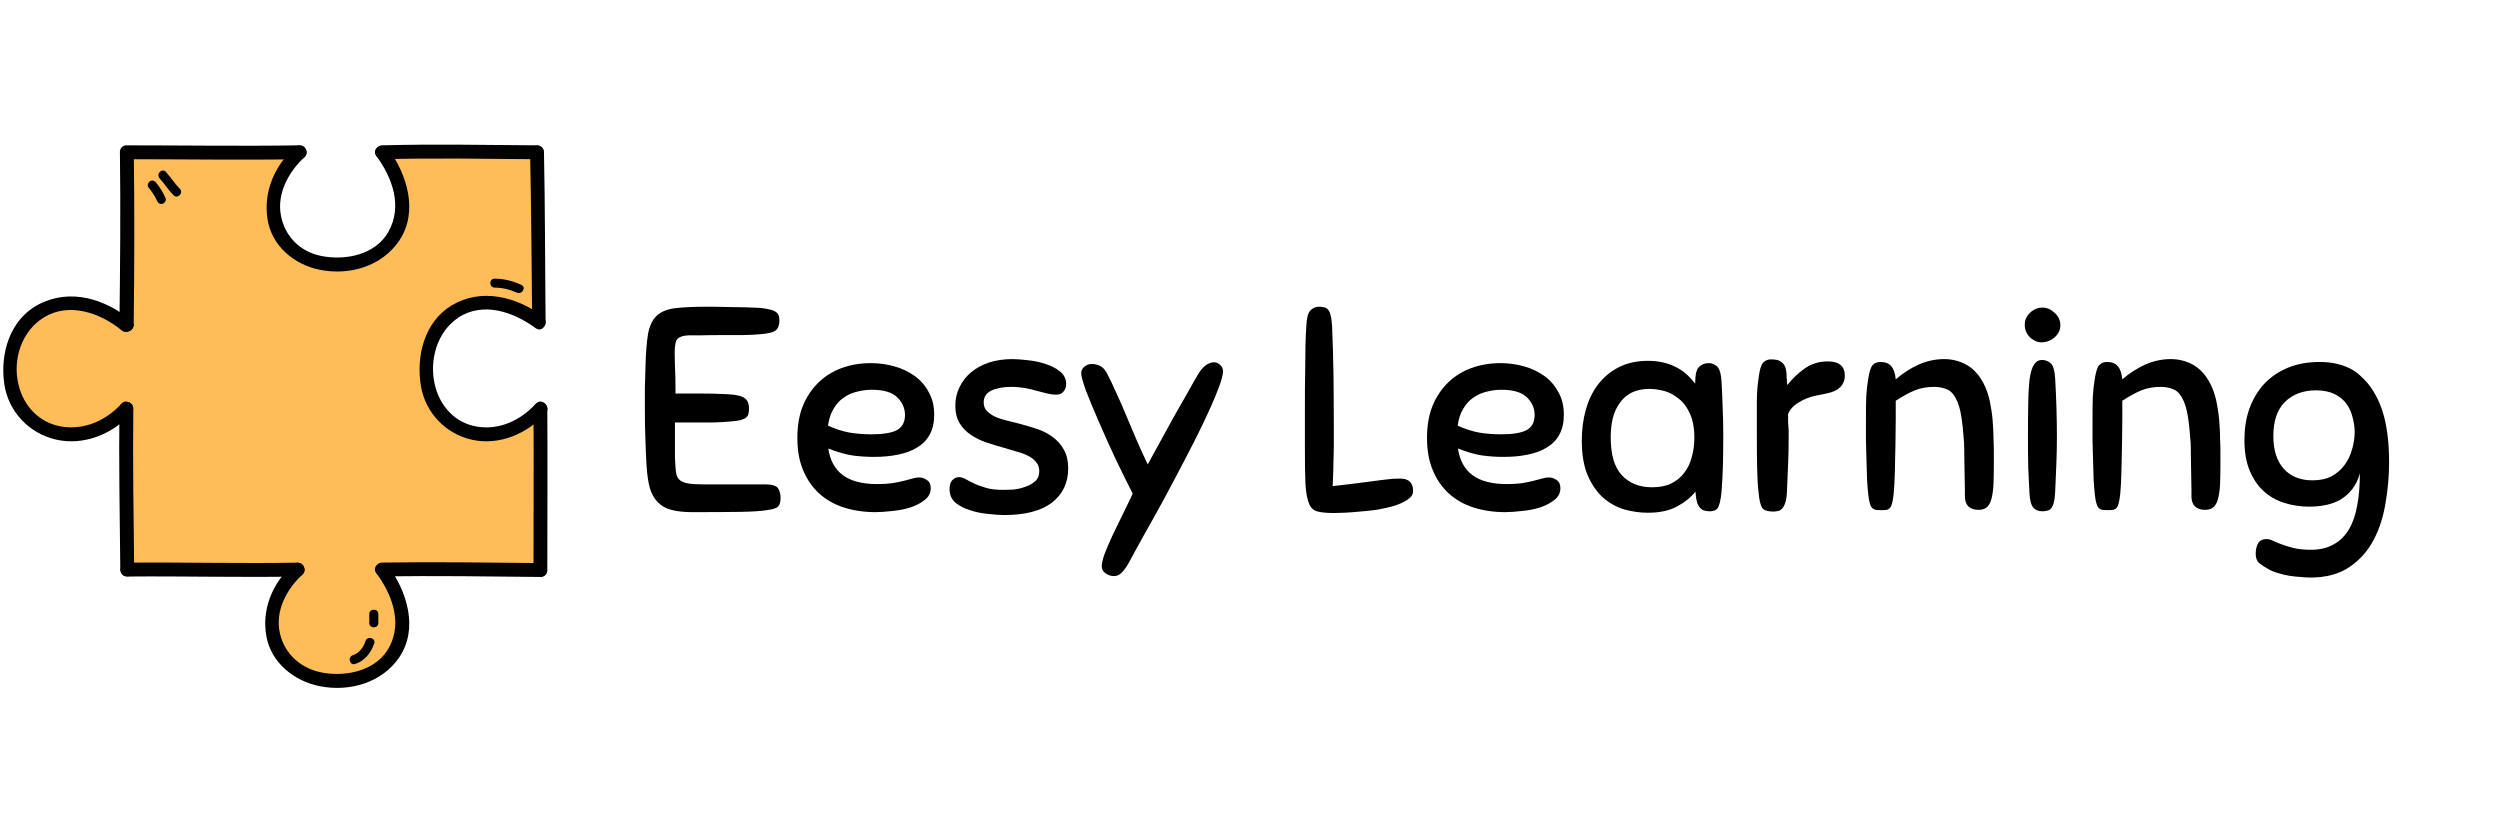 <?xml version="1.0" encoding="UTF-8"?>
<svg xmlns="http://www.w3.org/2000/svg" xmlns:xlink="http://www.w3.org/1999/xlink" width="180" zoomAndPan="magnify" viewBox="0 0 135 45" height="60" preserveAspectRatio="xMidYMid meet" version="1.0">
  <defs>
    <g></g>
    <clipPath id="202cf98dbf">
      <path d="M 14 7.602 L 23 7.602 L 23 15 L 14 15 Z M 14 7.602 " clip-rule="nonzero"></path>
    </clipPath>
    <clipPath id="40932bdd80">
      <path d="M 14 30 L 23 30 L 23 37.602 L 14 37.602 Z M 14 30 " clip-rule="nonzero"></path>
    </clipPath>
    <clipPath id="95790cc23e">
      <path d="M 6 7.602 L 8 7.602 L 8 18 L 6 18 Z M 6 7.602 " clip-rule="nonzero"></path>
    </clipPath>
    <clipPath id="4a863f98dc">
      <path d="M 28 7.602 L 30 7.602 L 30 18 L 28 18 Z M 28 7.602 " clip-rule="nonzero"></path>
    </clipPath>
    <clipPath id="17028dab7a">
      <path d="M 6 7.602 L 17 7.602 L 17 9 L 6 9 Z M 6 7.602 " clip-rule="nonzero"></path>
    </clipPath>
    <clipPath id="526672847b">
      <path d="M 20 7.602 L 30 7.602 L 30 9 L 20 9 Z M 20 7.602 " clip-rule="nonzero"></path>
    </clipPath>
  </defs>
  <path fill="#ffbd59" d="M 6.84 22.281 C 6.809 25.121 7.023 27.734 7.055 30.574 C 7.129 30.574 7.207 30.574 7.285 30.574 C 7.895 30.57 8.512 30.57 9.125 30.574 C 9.734 30.578 10.348 30.582 10.961 30.586 C 11.574 30.59 12.188 30.594 12.797 30.598 C 13.414 30.598 14.027 30.602 14.641 30.594 C 14.945 30.594 15.254 30.594 15.562 30.586 C 15.68 30.582 15.844 30.547 15.953 30.598 C 16.027 30.633 16.078 30.75 16.059 30.832 C 16.047 30.883 16.02 30.957 15.996 31.004 C 15.926 31.113 15.82 31.168 15.73 31.25 C 14.852 32.055 14.52 33.254 14.797 34.477 C 15.066 35.672 16.336 36.473 17.531 36.672 C 18.879 36.895 20.66 36.461 21.332 35.152 C 21.434 34.949 21.512 34.734 21.559 34.512 C 21.719 33.754 21.375 33.129 21.309 32.395 C 21.281 32.059 20.465 30.637 21.145 30.555 C 21.438 30.52 21.746 30.574 22.039 30.562 C 22.629 30.535 23.227 30.543 23.812 30.551 C 24.41 30.562 25.008 30.562 25.605 30.562 C 26.199 30.562 26.793 30.566 27.387 30.578 C 27.535 30.578 29.148 30.594 29.148 30.598 C 29.152 28.043 29.125 25.02 29.113 22.469 C 28.148 23.199 27.039 23.723 25.824 23.453 C 24.371 23.133 23.172 22.281 22.926 20.809 C 22.648 19.164 23.207 17.648 24.723 16.73 C 26.152 15.867 27.746 16.598 29.113 17.395 C 29.086 14.629 29.023 11.02 28.969 8.254 C 26.473 8.234 23.133 8.176 20.641 8.223 C 21.445 9.586 22.371 11.383 21.438 12.777 C 20.484 14.199 18.984 14.703 17.34 14.379 C 15.918 14.094 14.988 13.148 14.762 11.656 C 14.574 10.445 15.207 9.156 15.926 8.223 C 13.164 8.254 9.805 8.262 7.043 8.258 C 7.078 11.281 7.051 14.309 7.012 17.332 C 7.043 17.418 7.027 17.508 6.984 17.586 C 6.883 17.84 6.637 17.551 6.457 17.375 C 5.289 16.43 3.465 16.152 2.07 17.008 C 0.832 17.766 0.324 19.328 0.656 20.723 C 0.938 21.91 1.82 23.07 3.051 23.281 C 4.32 23.496 5.574 23.297 6.422 22.371 C 6.555 22.223 6.844 22.105 6.84 22.281 " fill-opacity="1" fill-rule="nonzero"></path>
  <path fill="#000000" d="M 29.301 17.07 C 27.875 16.02 25.984 15.531 24.383 16.496 C 22.906 17.391 22.461 19.242 22.73 20.848 C 22.973 22.285 24.066 23.434 25.484 23.746 C 26.965 24.074 28.469 23.418 29.461 22.332 C 29.789 21.977 29.262 21.445 28.934 21.801 C 28.133 22.68 26.992 23.23 25.789 23.043 C 24.578 22.855 23.75 21.934 23.48 20.773 C 23.168 19.453 23.598 17.91 24.762 17.145 C 26.098 16.266 27.754 16.855 28.922 17.719 C 29.312 18.008 29.684 17.355 29.301 17.07 " fill-opacity="1" fill-rule="nonzero"></path>
  <path fill="#000000" d="M 7.09 17.301 C 5.672 16.145 3.816 15.551 2.102 16.43 C 0.539 17.234 0 19.074 0.227 20.711 C 0.434 22.203 1.551 23.395 3.008 23.734 C 4.512 24.086 6.07 23.445 7.09 22.332 C 7.414 21.977 6.887 21.445 6.559 21.801 C 5.73 22.707 4.547 23.242 3.309 23.031 C 2.109 22.828 1.27 21.922 0.996 20.762 C 0.672 19.406 1.164 17.879 2.375 17.137 C 3.742 16.301 5.418 16.902 6.559 17.828 C 6.93 18.133 7.465 17.605 7.09 17.301 " fill-opacity="1" fill-rule="nonzero"></path>
  <g clip-path="url(#202cf98dbf)">
    <path fill="#000000" d="M 20.316 8.41 C 21.188 9.59 21.746 11.133 20.98 12.508 C 20.281 13.758 18.66 14.082 17.355 13.824 C 16.211 13.598 15.379 12.77 15.168 11.629 C 14.945 10.438 15.598 9.262 16.445 8.484 C 16.805 8.16 16.273 7.633 15.918 7.957 C 14.824 8.953 14.219 10.348 14.445 11.828 C 14.668 13.285 15.891 14.297 17.281 14.57 C 18.887 14.891 20.633 14.375 21.562 12.988 C 22.605 11.434 21.984 9.414 20.961 8.031 C 20.68 7.648 20.027 8.023 20.316 8.41 " fill-opacity="1" fill-rule="nonzero"></path>
  </g>
  <g clip-path="url(#40932bdd80)">
    <path fill="#000000" d="M 20.316 30.941 C 21.152 32.074 21.73 33.562 21.039 34.91 C 20.379 36.188 18.785 36.551 17.469 36.332 C 16.301 36.141 15.375 35.352 15.113 34.191 C 14.844 32.996 15.477 31.809 16.336 31.023 C 16.691 30.695 16.16 30.168 15.805 30.492 C 14.715 31.492 14.109 32.91 14.391 34.391 C 14.664 35.816 15.898 36.781 17.27 37.055 C 18.871 37.371 20.625 36.875 21.562 35.492 C 22.609 33.945 21.977 31.934 20.961 30.562 C 20.68 30.18 20.027 30.551 20.316 30.941 " fill-opacity="1" fill-rule="nonzero"></path>
  </g>
  <path fill="#000000" d="M 6.449 22.066 C 6.414 24.965 6.465 27.859 6.496 30.758 C 6.5 31.242 7.25 31.242 7.246 30.758 C 7.215 27.859 7.164 24.965 7.199 22.066 C 7.203 21.582 6.457 21.586 6.449 22.066 " fill-opacity="1" fill-rule="nonzero"></path>
  <g clip-path="url(#95790cc23e)">
    <path fill="#000000" d="M 6.477 8.312 C 6.516 11.395 6.488 14.48 6.449 17.562 C 6.445 18.047 7.211 18.023 7.219 17.539 C 7.258 14.457 7.266 11.395 7.227 8.312 C 7.223 7.828 6.473 7.828 6.477 8.312 " fill-opacity="1" fill-rule="nonzero"></path>
  </g>
  <path fill="#000000" d="M 28.809 22.102 C 28.828 24.996 28.809 27.887 28.809 30.781 C 28.809 31.262 29.555 31.262 29.555 30.781 C 29.555 27.887 29.574 24.996 29.555 22.102 C 29.555 21.621 28.805 21.621 28.809 22.102 " fill-opacity="1" fill-rule="nonzero"></path>
  <g clip-path="url(#4a863f98dc)">
    <path fill="#000000" d="M 28.625 8.223 C 28.691 11.277 28.703 14.336 28.738 17.395 C 28.742 17.777 29.469 17.875 29.461 17.391 C 29.43 14.332 29.438 11.277 29.375 8.223 C 29.363 7.738 28.613 7.738 28.625 8.223 " fill-opacity="1" fill-rule="nonzero"></path>
  </g>
  <g clip-path="url(#17028dab7a)">
    <path fill="#000000" d="M 16.18 7.848 C 13.066 7.898 9.949 7.848 6.832 7.848 C 6.352 7.848 6.352 8.598 6.832 8.598 C 9.949 8.598 13.066 8.648 16.18 8.598 C 16.664 8.586 16.664 7.84 16.18 7.848 " fill-opacity="1" fill-rule="nonzero"></path>
  </g>
  <g clip-path="url(#526672847b)">
    <path fill="#000000" d="M 29 7.848 C 26.211 7.828 23.426 7.773 20.641 7.848 C 20.156 7.859 20.156 8.609 20.641 8.598 C 23.426 8.523 26.211 8.578 29 8.598 C 29.48 8.598 29.48 7.852 29 7.848 " fill-opacity="1" fill-rule="nonzero"></path>
  </g>
  <path fill="#000000" d="M 16.07 30.383 C 13.004 30.438 9.938 30.355 6.871 30.383 C 6.387 30.387 6.387 31.137 6.871 31.133 C 9.938 31.105 13.004 31.188 16.07 31.133 C 16.555 31.125 16.555 30.375 16.07 30.383 " fill-opacity="1" fill-rule="nonzero"></path>
  <path fill="#000000" d="M 29.184 30.406 C 26.336 30.379 23.488 30.336 20.641 30.379 C 20.156 30.387 20.156 31.133 20.641 31.125 C 23.488 31.086 26.336 31.125 29.184 31.156 C 29.664 31.16 29.664 30.41 29.184 30.406 " fill-opacity="1" fill-rule="nonzero"></path>
  <path fill="#000000" d="M 8.016 10.117 C 8.188 10.336 8.363 10.57 8.473 10.832 C 8.523 10.957 8.633 11.043 8.773 11.004 C 8.891 10.973 8.996 10.824 8.941 10.703 C 8.816 10.398 8.641 10.129 8.438 9.871 C 8.355 9.766 8.23 9.707 8.105 9.781 C 8 9.844 7.934 10.012 8.016 10.117 " fill-opacity="1" fill-rule="nonzero"></path>
  <path fill="#000000" d="M 8.617 9.629 C 8.879 9.922 9.09 10.258 9.367 10.539 C 9.586 10.766 9.93 10.418 9.711 10.195 C 9.434 9.914 9.223 9.578 8.961 9.285 C 8.75 9.051 8.41 9.395 8.617 9.629 " fill-opacity="1" fill-rule="nonzero"></path>
  <path fill="#000000" d="M 19.18 35.855 C 19.699 35.68 20.039 35.258 20.207 34.746 C 20.305 34.449 19.832 34.32 19.738 34.617 C 19.625 34.961 19.398 35.266 19.051 35.383 C 18.754 35.484 18.883 35.957 19.18 35.855 " fill-opacity="1" fill-rule="nonzero"></path>
  <path fill="#000000" d="M 20.43 33.641 C 20.43 33.48 20.43 33.32 20.43 33.16 C 20.43 32.844 19.941 32.844 19.941 33.16 C 19.941 33.32 19.941 33.48 19.941 33.641 C 19.941 33.953 20.43 33.953 20.43 33.641 " fill-opacity="1" fill-rule="nonzero"></path>
  <path fill="#000000" d="M 28.152 15.383 C 27.688 15.172 27.227 15.051 26.711 15.047 C 26.398 15.043 26.398 15.527 26.711 15.531 C 27.137 15.535 27.52 15.629 27.91 15.801 C 28.191 15.93 28.441 15.512 28.152 15.383 " fill-opacity="1" fill-rule="nonzero"></path>
  <g fill="#000000" fill-opacity="1">
    <g transform="translate(33.885, 27.547)">
      <g>
        <path d="M 1.031 -2.375 C 1.008 -2.707 0.988 -3.16 0.969 -3.734 C 0.945 -4.305 0.938 -4.895 0.938 -5.5 C 0.938 -5.844 0.938 -6.195 0.938 -6.562 C 0.945 -6.938 0.957 -7.316 0.969 -7.703 C 0.988 -8.473 1.035 -9.078 1.109 -9.516 C 1.191 -9.953 1.348 -10.281 1.578 -10.5 C 1.816 -10.719 2.148 -10.852 2.578 -10.906 C 3.004 -10.957 3.57 -10.984 4.281 -10.984 C 4.289 -10.984 4.398 -10.984 4.609 -10.984 C 4.828 -10.984 5.086 -10.977 5.391 -10.969 C 5.691 -10.969 6.004 -10.961 6.328 -10.953 C 6.66 -10.941 6.938 -10.93 7.156 -10.922 C 7.383 -10.898 7.566 -10.867 7.703 -10.828 C 7.848 -10.797 7.957 -10.75 8.031 -10.688 C 8.102 -10.633 8.148 -10.566 8.172 -10.484 C 8.191 -10.41 8.203 -10.328 8.203 -10.234 C 8.203 -9.992 8.133 -9.816 8 -9.703 C 7.863 -9.598 7.586 -9.531 7.172 -9.5 C 6.961 -9.477 6.656 -9.461 6.25 -9.453 C 5.852 -9.453 5.445 -9.453 5.031 -9.453 C 4.613 -9.453 4.238 -9.445 3.906 -9.438 C 3.57 -9.438 3.363 -9.438 3.281 -9.438 C 3.008 -9.426 2.816 -9.363 2.703 -9.25 C 2.598 -9.145 2.547 -8.891 2.547 -8.484 C 2.547 -8.391 2.551 -8.16 2.562 -7.797 C 2.582 -7.441 2.594 -6.941 2.594 -6.297 L 3.891 -6.297 C 4.441 -6.297 4.891 -6.285 5.234 -6.266 C 5.586 -6.254 5.859 -6.223 6.047 -6.172 C 6.242 -6.117 6.379 -6.035 6.453 -5.922 C 6.523 -5.805 6.562 -5.656 6.562 -5.469 C 6.562 -5.375 6.551 -5.285 6.531 -5.203 C 6.52 -5.129 6.477 -5.062 6.406 -5 C 6.332 -4.945 6.227 -4.898 6.094 -4.859 C 5.957 -4.828 5.766 -4.801 5.516 -4.781 C 5.211 -4.758 4.926 -4.742 4.656 -4.734 C 4.395 -4.734 4.133 -4.734 3.875 -4.734 L 2.562 -4.734 C 2.562 -4.578 2.562 -4.391 2.562 -4.172 C 2.562 -3.953 2.562 -3.727 2.562 -3.5 C 2.562 -3.27 2.562 -3.047 2.562 -2.828 C 2.57 -2.609 2.582 -2.43 2.594 -2.297 C 2.602 -2.129 2.625 -1.988 2.656 -1.875 C 2.695 -1.758 2.766 -1.664 2.859 -1.594 C 2.961 -1.52 3.109 -1.469 3.297 -1.438 C 3.492 -1.406 3.754 -1.391 4.078 -1.391 L 7.438 -1.391 C 7.801 -1.391 8.031 -1.32 8.125 -1.188 C 8.219 -1.051 8.266 -0.867 8.266 -0.641 C 8.266 -0.453 8.223 -0.305 8.141 -0.203 C 8.055 -0.109 7.852 -0.039 7.531 0 C 7.219 0.051 6.742 0.082 6.109 0.094 C 5.484 0.102 4.617 0.109 3.516 0.109 C 3.047 0.109 2.66 0.066 2.359 -0.016 C 2.055 -0.098 1.812 -0.238 1.625 -0.438 C 1.438 -0.633 1.297 -0.891 1.203 -1.203 C 1.117 -1.523 1.062 -1.914 1.031 -2.375 Z M 1.031 -2.375 "></path>
      </g>
    </g>
  </g>
  <g fill="#000000" fill-opacity="1">
    <g transform="translate(42.619, 27.547)">
      <g>
        <path d="M 4.562 -2.875 C 4.195 -2.875 3.812 -2.898 3.406 -2.953 C 3.008 -3.016 2.578 -3.141 2.109 -3.328 C 2.203 -2.691 2.461 -2.211 2.891 -1.891 C 3.328 -1.566 3.953 -1.406 4.766 -1.406 C 5.055 -1.406 5.316 -1.422 5.547 -1.453 C 5.785 -1.492 5.992 -1.535 6.172 -1.578 C 6.348 -1.629 6.504 -1.672 6.641 -1.703 C 6.773 -1.742 6.898 -1.766 7.016 -1.766 C 7.16 -1.766 7.301 -1.719 7.438 -1.625 C 7.57 -1.539 7.641 -1.395 7.641 -1.188 C 7.641 -0.926 7.531 -0.711 7.312 -0.547 C 7.102 -0.379 6.844 -0.242 6.531 -0.141 C 6.227 -0.047 5.906 0.016 5.562 0.047 C 5.219 0.086 4.914 0.109 4.656 0.109 C 4.039 0.109 3.473 0.023 2.953 -0.141 C 2.441 -0.305 2 -0.555 1.625 -0.891 C 1.25 -1.234 0.957 -1.656 0.75 -2.156 C 0.539 -2.656 0.438 -3.238 0.438 -3.906 C 0.438 -4.551 0.535 -5.125 0.734 -5.625 C 0.941 -6.125 1.223 -6.547 1.578 -6.891 C 1.93 -7.234 2.348 -7.492 2.828 -7.672 C 3.316 -7.848 3.844 -7.938 4.406 -7.938 C 4.844 -7.938 5.266 -7.879 5.672 -7.766 C 6.086 -7.648 6.453 -7.477 6.766 -7.25 C 7.086 -7.02 7.344 -6.727 7.531 -6.375 C 7.727 -6.031 7.828 -5.625 7.828 -5.156 C 7.828 -4.738 7.75 -4.383 7.594 -4.094 C 7.438 -3.801 7.211 -3.566 6.922 -3.391 C 6.641 -3.211 6.297 -3.082 5.891 -3 C 5.492 -2.914 5.051 -2.875 4.562 -2.875 Z M 4.453 -6.5 C 4.172 -6.5 3.898 -6.461 3.641 -6.391 C 3.379 -6.328 3.141 -6.219 2.922 -6.062 C 2.711 -5.914 2.535 -5.719 2.391 -5.469 C 2.242 -5.227 2.145 -4.926 2.094 -4.562 C 2.488 -4.383 2.875 -4.258 3.25 -4.188 C 3.625 -4.125 4.02 -4.094 4.438 -4.094 C 5.051 -4.094 5.504 -4.164 5.797 -4.312 C 6.098 -4.469 6.25 -4.742 6.25 -5.141 C 6.25 -5.504 6.109 -5.82 5.828 -6.094 C 5.555 -6.363 5.098 -6.5 4.453 -6.5 Z M 4.453 -6.5 "></path>
      </g>
    </g>
  </g>
  <g fill="#000000" fill-opacity="1">
    <g transform="translate(50.979, 27.547)">
      <g>
        <path d="M 3.703 -8.156 C 3.922 -8.156 4.195 -8.133 4.531 -8.094 C 4.863 -8.062 5.18 -7.992 5.484 -7.891 C 5.785 -7.797 6.047 -7.66 6.266 -7.484 C 6.484 -7.305 6.594 -7.082 6.594 -6.812 C 6.594 -6.656 6.547 -6.52 6.453 -6.406 C 6.367 -6.289 6.234 -6.234 6.047 -6.234 C 5.91 -6.234 5.754 -6.254 5.578 -6.297 C 5.41 -6.336 5.223 -6.383 5.016 -6.438 C 4.816 -6.5 4.598 -6.551 4.359 -6.594 C 4.129 -6.633 3.883 -6.656 3.625 -6.656 C 3.188 -6.656 2.828 -6.586 2.547 -6.453 C 2.273 -6.316 2.141 -6.102 2.141 -5.812 C 2.141 -5.645 2.188 -5.504 2.281 -5.391 C 2.383 -5.273 2.52 -5.172 2.688 -5.078 C 2.863 -4.992 3.066 -4.922 3.297 -4.859 C 3.535 -4.797 3.785 -4.734 4.047 -4.672 C 4.367 -4.586 4.688 -4.492 5 -4.391 C 5.32 -4.285 5.609 -4.141 5.859 -3.953 C 6.109 -3.773 6.312 -3.547 6.469 -3.266 C 6.625 -2.992 6.703 -2.656 6.703 -2.25 C 6.703 -1.477 6.41 -0.863 5.828 -0.406 C 5.242 0.039 4.383 0.266 3.25 0.266 C 3 0.266 2.703 0.242 2.359 0.203 C 2.016 0.172 1.691 0.102 1.391 0 C 1.086 -0.094 0.828 -0.227 0.609 -0.406 C 0.398 -0.594 0.297 -0.836 0.297 -1.141 C 0.297 -1.348 0.344 -1.504 0.438 -1.609 C 0.539 -1.723 0.664 -1.781 0.812 -1.781 C 0.926 -1.781 1.047 -1.742 1.172 -1.672 C 1.297 -1.598 1.445 -1.52 1.625 -1.438 C 1.801 -1.352 2.016 -1.273 2.266 -1.203 C 2.516 -1.129 2.82 -1.094 3.188 -1.094 C 3.32 -1.094 3.5 -1.098 3.719 -1.109 C 3.938 -1.129 4.148 -1.176 4.359 -1.25 C 4.578 -1.32 4.758 -1.422 4.906 -1.547 C 5.062 -1.68 5.141 -1.867 5.141 -2.109 C 5.141 -2.297 5.086 -2.453 4.984 -2.578 C 4.879 -2.711 4.738 -2.828 4.562 -2.922 C 4.383 -3.016 4.176 -3.094 3.938 -3.156 C 3.707 -3.227 3.461 -3.301 3.203 -3.375 C 2.898 -3.457 2.594 -3.551 2.281 -3.656 C 1.977 -3.758 1.703 -3.895 1.453 -4.062 C 1.203 -4.227 1 -4.438 0.844 -4.688 C 0.688 -4.945 0.609 -5.266 0.609 -5.641 C 0.609 -5.992 0.68 -6.32 0.828 -6.625 C 0.973 -6.938 1.18 -7.207 1.453 -7.438 C 1.723 -7.664 2.047 -7.844 2.422 -7.969 C 2.805 -8.094 3.234 -8.156 3.703 -8.156 Z M 3.703 -8.156 "></path>
      </g>
    </g>
  </g>
  <g fill="#000000" fill-opacity="1">
    <g transform="translate(58.166, 27.547)">
      <g>
        <path d="M 2.781 2.859 C 2.645 3.098 2.516 3.273 2.391 3.391 C 2.273 3.504 2.141 3.562 1.984 3.562 C 1.836 3.562 1.691 3.516 1.547 3.422 C 1.398 3.328 1.328 3.195 1.328 3.031 C 1.328 2.875 1.379 2.648 1.484 2.359 C 1.598 2.066 1.734 1.75 1.891 1.406 C 2.055 1.062 2.227 0.707 2.406 0.344 C 2.582 -0.02 2.742 -0.352 2.891 -0.656 L 3 -0.891 C 2.688 -1.504 2.363 -2.16 2.031 -2.859 C 1.707 -3.555 1.41 -4.219 1.141 -4.844 C 0.867 -5.469 0.645 -6.008 0.469 -6.469 C 0.301 -6.938 0.219 -7.242 0.219 -7.391 C 0.219 -7.523 0.27 -7.641 0.375 -7.734 C 0.488 -7.836 0.629 -7.891 0.797 -7.891 C 0.941 -7.891 1.082 -7.859 1.219 -7.797 C 1.352 -7.742 1.477 -7.617 1.594 -7.422 C 1.758 -7.109 1.93 -6.75 2.109 -6.344 C 2.297 -5.945 2.477 -5.531 2.656 -5.094 C 2.844 -4.656 3.031 -4.211 3.219 -3.766 C 3.414 -3.316 3.613 -2.883 3.812 -2.469 C 4.039 -2.895 4.285 -3.344 4.547 -3.812 C 4.805 -4.281 5.055 -4.734 5.297 -5.172 C 5.547 -5.609 5.773 -6.008 5.984 -6.375 C 6.191 -6.75 6.367 -7.062 6.516 -7.312 C 6.66 -7.551 6.805 -7.723 6.953 -7.828 C 7.098 -7.93 7.25 -7.984 7.406 -7.984 C 7.508 -7.984 7.613 -7.938 7.719 -7.844 C 7.82 -7.758 7.875 -7.645 7.875 -7.5 C 7.875 -7.281 7.773 -6.926 7.578 -6.438 C 7.391 -5.957 7.145 -5.398 6.844 -4.766 C 6.539 -4.129 6.195 -3.445 5.812 -2.719 C 5.438 -2 5.062 -1.289 4.688 -0.594 C 4.312 0.094 3.953 0.738 3.609 1.344 C 3.273 1.945 3 2.453 2.781 2.859 Z M 2.781 2.859 "></path>
      </g>
    </g>
  </g>
  <g fill="#000000" fill-opacity="1">
    <g transform="translate(66.26, 27.547)">
      <g></g>
    </g>
  </g>
  <g fill="#000000" fill-opacity="1">
    <g transform="translate(69.526, 27.547)">
      <g>
        <path d="M 2.5 -4.359 C 2.5 -4.023 2.5 -3.727 2.5 -3.469 C 2.5 -3.219 2.492 -2.977 2.484 -2.75 C 2.484 -2.52 2.477 -2.289 2.469 -2.062 C 2.457 -1.832 2.445 -1.578 2.438 -1.297 C 3.156 -1.379 3.719 -1.445 4.125 -1.5 C 4.531 -1.551 4.848 -1.594 5.078 -1.625 C 5.316 -1.656 5.5 -1.676 5.625 -1.688 C 5.758 -1.695 5.914 -1.703 6.094 -1.703 C 6.551 -1.703 6.781 -1.477 6.781 -1.031 C 6.781 -0.852 6.688 -0.703 6.5 -0.578 C 6.32 -0.453 6.094 -0.344 5.812 -0.25 C 5.539 -0.164 5.234 -0.094 4.891 -0.031 C 4.555 0.02 4.227 0.055 3.906 0.078 C 3.594 0.109 3.305 0.129 3.047 0.141 C 2.797 0.148 2.617 0.156 2.516 0.156 C 2.141 0.156 1.848 0.129 1.641 0.078 C 1.43 0.035 1.273 -0.098 1.172 -0.328 C 1.066 -0.566 1 -0.926 0.969 -1.406 C 0.945 -1.883 0.938 -2.562 0.938 -3.438 C 0.938 -4.281 0.938 -5.031 0.938 -5.688 C 0.938 -6.344 0.941 -6.93 0.953 -7.453 C 0.961 -7.973 0.969 -8.438 0.969 -8.844 C 0.977 -9.25 0.992 -9.617 1.016 -9.953 C 1.035 -10.379 1.109 -10.656 1.234 -10.781 C 1.359 -10.914 1.516 -10.984 1.703 -10.984 C 1.805 -10.984 1.895 -10.973 1.969 -10.953 C 2.051 -10.941 2.125 -10.898 2.188 -10.828 C 2.25 -10.754 2.297 -10.648 2.328 -10.516 C 2.367 -10.379 2.395 -10.188 2.406 -9.938 C 2.445 -9.02 2.473 -8.113 2.484 -7.219 C 2.492 -6.32 2.5 -5.367 2.5 -4.359 Z M 2.5 -4.359 "></path>
      </g>
    </g>
  </g>
  <g fill="#000000" fill-opacity="1">
    <g transform="translate(76.62, 27.547)">
      <g>
        <path d="M 4.562 -2.875 C 4.195 -2.875 3.812 -2.898 3.406 -2.953 C 3.008 -3.016 2.578 -3.141 2.109 -3.328 C 2.203 -2.691 2.461 -2.211 2.891 -1.891 C 3.328 -1.566 3.953 -1.406 4.766 -1.406 C 5.055 -1.406 5.316 -1.422 5.547 -1.453 C 5.785 -1.492 5.992 -1.535 6.172 -1.578 C 6.348 -1.629 6.504 -1.672 6.641 -1.703 C 6.773 -1.742 6.898 -1.766 7.016 -1.766 C 7.16 -1.766 7.301 -1.719 7.438 -1.625 C 7.57 -1.539 7.641 -1.395 7.641 -1.188 C 7.641 -0.926 7.531 -0.711 7.312 -0.547 C 7.102 -0.379 6.844 -0.242 6.531 -0.141 C 6.227 -0.047 5.906 0.016 5.562 0.047 C 5.219 0.086 4.914 0.109 4.656 0.109 C 4.039 0.109 3.473 0.023 2.953 -0.141 C 2.441 -0.305 2 -0.555 1.625 -0.891 C 1.25 -1.234 0.957 -1.656 0.75 -2.156 C 0.539 -2.656 0.438 -3.238 0.438 -3.906 C 0.438 -4.551 0.535 -5.125 0.734 -5.625 C 0.941 -6.125 1.223 -6.547 1.578 -6.891 C 1.93 -7.234 2.348 -7.492 2.828 -7.672 C 3.316 -7.848 3.844 -7.938 4.406 -7.938 C 4.844 -7.938 5.266 -7.879 5.672 -7.766 C 6.086 -7.648 6.453 -7.477 6.766 -7.25 C 7.086 -7.02 7.344 -6.727 7.531 -6.375 C 7.727 -6.031 7.828 -5.625 7.828 -5.156 C 7.828 -4.738 7.75 -4.383 7.594 -4.094 C 7.438 -3.801 7.211 -3.566 6.922 -3.391 C 6.641 -3.211 6.297 -3.082 5.891 -3 C 5.492 -2.914 5.051 -2.875 4.562 -2.875 Z M 4.453 -6.5 C 4.172 -6.5 3.898 -6.461 3.641 -6.391 C 3.379 -6.328 3.141 -6.219 2.922 -6.062 C 2.711 -5.914 2.535 -5.719 2.391 -5.469 C 2.242 -5.227 2.145 -4.926 2.094 -4.562 C 2.488 -4.383 2.875 -4.258 3.25 -4.188 C 3.625 -4.125 4.02 -4.094 4.438 -4.094 C 5.051 -4.094 5.504 -4.164 5.797 -4.312 C 6.098 -4.469 6.25 -4.742 6.25 -5.141 C 6.25 -5.504 6.109 -5.82 5.828 -6.094 C 5.555 -6.363 5.098 -6.5 4.453 -6.5 Z M 4.453 -6.5 "></path>
      </g>
    </g>
  </g>
  <g fill="#000000" fill-opacity="1">
    <g transform="translate(84.979, 27.547)">
      <g>
        <path d="M 7.359 0.062 C 7.191 0.062 7.055 0.035 6.953 -0.016 C 6.859 -0.078 6.785 -0.156 6.734 -0.25 C 6.68 -0.344 6.645 -0.453 6.625 -0.578 C 6.602 -0.711 6.586 -0.852 6.578 -1 C 6.316 -0.676 5.977 -0.406 5.562 -0.188 C 5.156 0.031 4.633 0.141 4 0.141 C 3.594 0.141 3.176 0.082 2.75 -0.031 C 2.332 -0.156 1.953 -0.363 1.609 -0.656 C 1.266 -0.957 0.984 -1.359 0.766 -1.859 C 0.547 -2.359 0.438 -2.988 0.438 -3.75 C 0.438 -4.344 0.508 -4.898 0.656 -5.422 C 0.801 -5.941 1.02 -6.395 1.312 -6.781 C 1.613 -7.176 1.988 -7.488 2.438 -7.719 C 2.883 -7.945 3.41 -8.062 4.016 -8.062 C 4.547 -8.062 5.02 -7.961 5.438 -7.766 C 5.852 -7.578 6.227 -7.266 6.562 -6.828 C 6.562 -6.953 6.566 -7.078 6.578 -7.203 C 6.586 -7.336 6.613 -7.457 6.656 -7.562 C 6.707 -7.676 6.785 -7.766 6.891 -7.828 C 6.992 -7.898 7.133 -7.938 7.312 -7.938 C 7.469 -7.938 7.613 -7.875 7.75 -7.75 C 7.883 -7.625 7.961 -7.352 7.984 -6.938 C 8.016 -6.383 8.035 -5.891 8.047 -5.453 C 8.066 -5.016 8.078 -4.562 8.078 -4.094 C 8.078 -3.52 8.07 -2.992 8.062 -2.516 C 8.051 -2.035 8.023 -1.523 7.984 -0.984 C 7.961 -0.742 7.93 -0.551 7.891 -0.406 C 7.859 -0.27 7.816 -0.164 7.766 -0.094 C 7.711 -0.031 7.648 0.008 7.578 0.031 C 7.504 0.051 7.43 0.062 7.359 0.062 Z M 6.516 -3.906 C 6.516 -4.445 6.43 -4.891 6.266 -5.234 C 6.109 -5.578 5.906 -5.844 5.656 -6.031 C 5.414 -6.227 5.156 -6.363 4.875 -6.438 C 4.594 -6.508 4.332 -6.547 4.094 -6.547 C 3.719 -6.547 3.395 -6.477 3.125 -6.344 C 2.863 -6.207 2.648 -6.02 2.484 -5.781 C 2.316 -5.551 2.191 -5.273 2.109 -4.953 C 2.035 -4.641 2 -4.297 2 -3.922 C 2 -3.004 2.195 -2.328 2.594 -1.891 C 3 -1.453 3.547 -1.234 4.234 -1.234 C 4.641 -1.234 4.984 -1.301 5.266 -1.438 C 5.555 -1.582 5.789 -1.773 5.969 -2.016 C 6.156 -2.254 6.289 -2.535 6.375 -2.859 C 6.469 -3.191 6.516 -3.539 6.516 -3.906 Z M 6.516 -3.906 "></path>
      </g>
    </g>
  </g>
  <g fill="#000000" fill-opacity="1">
    <g transform="translate(93.932, 27.547)">
      <g>
        <path d="M 1.031 -0.953 C 0.988 -1.316 0.961 -1.758 0.953 -2.281 C 0.941 -2.801 0.938 -3.43 0.938 -4.172 C 0.938 -4.898 0.938 -5.488 0.938 -5.938 C 0.945 -6.383 0.977 -6.781 1.031 -7.125 C 1.082 -7.551 1.16 -7.828 1.266 -7.953 C 1.379 -8.078 1.523 -8.141 1.703 -8.141 C 1.828 -8.141 1.938 -8.129 2.031 -8.109 C 2.133 -8.086 2.223 -8.039 2.297 -7.969 C 2.379 -7.906 2.441 -7.812 2.484 -7.688 C 2.523 -7.562 2.547 -7.391 2.547 -7.172 C 2.547 -7.129 2.551 -7.086 2.562 -7.047 C 2.562 -7.004 2.562 -6.957 2.562 -6.906 C 2.57 -6.863 2.578 -6.812 2.578 -6.75 C 2.859 -7.102 3.176 -7.406 3.531 -7.656 C 3.895 -7.906 4.305 -8.031 4.766 -8.031 C 5.379 -8.031 5.688 -7.773 5.688 -7.266 C 5.688 -7.078 5.645 -6.922 5.562 -6.797 C 5.488 -6.672 5.379 -6.566 5.234 -6.484 C 5.098 -6.41 4.938 -6.352 4.75 -6.312 C 4.57 -6.27 4.375 -6.227 4.156 -6.188 C 3.82 -6.125 3.508 -6.004 3.219 -5.828 C 2.926 -5.66 2.727 -5.445 2.625 -5.188 C 2.625 -4.988 2.625 -4.844 2.625 -4.75 C 2.633 -4.656 2.641 -4.578 2.641 -4.516 C 2.648 -4.453 2.656 -4.383 2.656 -4.312 C 2.656 -4.238 2.656 -4.125 2.656 -3.969 C 2.656 -3.438 2.645 -2.938 2.625 -2.469 C 2.602 -2.008 2.582 -1.508 2.562 -0.969 C 2.551 -0.719 2.52 -0.523 2.469 -0.391 C 2.426 -0.254 2.367 -0.148 2.297 -0.078 C 2.234 -0.004 2.16 0.035 2.078 0.047 C 1.992 0.066 1.91 0.078 1.828 0.078 C 1.535 0.078 1.336 0.016 1.234 -0.109 C 1.141 -0.242 1.07 -0.523 1.031 -0.953 Z M 1.031 -0.953 "></path>
      </g>
    </g>
  </g>
  <g fill="#000000" fill-opacity="1">
    <g transform="translate(99.823, 27.547)">
      <g>
        <path d="M 4.625 -6.656 C 4.238 -6.656 3.891 -6.594 3.578 -6.469 C 3.273 -6.344 2.93 -6.156 2.547 -5.906 C 2.547 -5.688 2.547 -5.363 2.547 -4.938 C 2.547 -4.52 2.539 -4.062 2.531 -3.562 C 2.52 -3.07 2.508 -2.586 2.5 -2.109 C 2.488 -1.629 2.469 -1.227 2.438 -0.906 C 2.414 -0.695 2.391 -0.531 2.359 -0.406 C 2.336 -0.289 2.301 -0.203 2.25 -0.141 C 2.207 -0.078 2.145 -0.035 2.062 -0.016 C 1.988 -0.004 1.891 0 1.766 0 C 1.641 0 1.535 -0.004 1.453 -0.016 C 1.379 -0.035 1.316 -0.07 1.266 -0.125 C 1.211 -0.188 1.172 -0.273 1.141 -0.391 C 1.109 -0.504 1.082 -0.66 1.062 -0.859 C 1.039 -1.047 1.02 -1.297 1 -1.609 C 0.988 -1.922 0.977 -2.258 0.969 -2.625 C 0.957 -3 0.945 -3.375 0.938 -3.75 C 0.938 -4.133 0.938 -4.488 0.938 -4.812 C 0.938 -5.344 0.941 -5.773 0.953 -6.109 C 0.973 -6.441 1.004 -6.738 1.047 -7 C 1.109 -7.438 1.191 -7.711 1.297 -7.828 C 1.398 -7.941 1.539 -8 1.719 -8 C 1.977 -8 2.172 -7.926 2.297 -7.781 C 2.43 -7.633 2.516 -7.395 2.547 -7.062 C 2.93 -7.395 3.344 -7.66 3.781 -7.859 C 4.227 -8.055 4.688 -8.156 5.156 -8.156 C 5.602 -8.156 6.008 -8.051 6.375 -7.844 C 6.75 -7.633 7.055 -7.297 7.297 -6.828 C 7.441 -6.547 7.551 -6.234 7.625 -5.891 C 7.695 -5.555 7.75 -5.203 7.781 -4.828 C 7.789 -4.66 7.801 -4.492 7.812 -4.328 C 7.82 -4.172 7.828 -4 7.828 -3.812 C 7.836 -3.633 7.844 -3.43 7.844 -3.203 C 7.844 -2.973 7.844 -2.703 7.844 -2.391 C 7.844 -2.055 7.836 -1.742 7.828 -1.453 C 7.816 -1.16 7.785 -0.906 7.734 -0.688 C 7.691 -0.477 7.613 -0.312 7.5 -0.188 C 7.383 -0.07 7.227 -0.016 7.031 -0.016 C 6.551 -0.016 6.301 -0.242 6.281 -0.703 C 6.281 -0.734 6.281 -0.863 6.281 -1.094 C 6.281 -1.332 6.273 -1.609 6.266 -1.922 C 6.266 -2.234 6.258 -2.551 6.25 -2.875 C 6.25 -3.195 6.242 -3.461 6.234 -3.672 C 6.223 -3.836 6.207 -4.016 6.188 -4.203 C 6.176 -4.398 6.156 -4.598 6.125 -4.797 C 6.102 -4.992 6.07 -5.18 6.031 -5.359 C 5.988 -5.547 5.938 -5.711 5.875 -5.859 C 5.727 -6.203 5.547 -6.422 5.328 -6.516 C 5.109 -6.609 4.875 -6.656 4.625 -6.656 Z M 4.625 -6.656 "></path>
      </g>
    </g>
  </g>
  <g fill="#000000" fill-opacity="1">
    <g transform="translate(108.526, 27.547)">
      <g>
        <path d="M 1.062 -0.969 C 1.039 -1.352 1.02 -1.789 1 -2.281 C 0.988 -2.781 0.984 -3.328 0.984 -3.922 C 0.984 -4.66 0.988 -5.289 1 -5.812 C 1.008 -6.344 1.035 -6.773 1.078 -7.109 C 1.129 -7.453 1.207 -7.703 1.312 -7.859 C 1.414 -8.023 1.562 -8.109 1.75 -8.109 C 1.926 -8.109 2.082 -8.047 2.219 -7.922 C 2.352 -7.797 2.43 -7.523 2.453 -7.109 C 2.516 -6.016 2.547 -4.957 2.547 -3.938 C 2.547 -3.414 2.535 -2.926 2.516 -2.469 C 2.492 -2.02 2.473 -1.523 2.453 -0.984 C 2.441 -0.734 2.414 -0.539 2.375 -0.406 C 2.344 -0.27 2.297 -0.164 2.234 -0.094 C 2.172 -0.02 2.098 0.02 2.016 0.031 C 1.941 0.051 1.852 0.062 1.75 0.062 C 1.562 0.062 1.406 0 1.281 -0.125 C 1.156 -0.258 1.082 -0.539 1.062 -0.969 Z M 1.766 -10.938 C 2.004 -10.938 2.223 -10.844 2.422 -10.656 C 2.629 -10.469 2.734 -10.242 2.734 -9.984 C 2.734 -9.734 2.629 -9.516 2.422 -9.328 C 2.211 -9.148 1.977 -9.062 1.719 -9.062 C 1.5 -9.062 1.289 -9.148 1.094 -9.328 C 0.906 -9.516 0.812 -9.742 0.812 -10.016 C 0.812 -10.266 0.906 -10.477 1.094 -10.656 C 1.289 -10.844 1.516 -10.938 1.766 -10.938 Z M 1.766 -10.938 "></path>
      </g>
    </g>
  </g>
  <g fill="#000000" fill-opacity="1">
    <g transform="translate(112.058, 27.547)">
      <g>
        <path d="M 4.625 -6.656 C 4.238 -6.656 3.891 -6.594 3.578 -6.469 C 3.273 -6.344 2.93 -6.156 2.547 -5.906 C 2.547 -5.688 2.547 -5.363 2.547 -4.938 C 2.547 -4.52 2.539 -4.062 2.531 -3.562 C 2.52 -3.07 2.508 -2.586 2.5 -2.109 C 2.488 -1.629 2.469 -1.227 2.438 -0.906 C 2.414 -0.695 2.391 -0.531 2.359 -0.406 C 2.336 -0.289 2.301 -0.203 2.25 -0.141 C 2.207 -0.078 2.145 -0.035 2.062 -0.016 C 1.988 -0.004 1.891 0 1.766 0 C 1.641 0 1.535 -0.004 1.453 -0.016 C 1.379 -0.035 1.316 -0.07 1.266 -0.125 C 1.211 -0.188 1.172 -0.273 1.141 -0.391 C 1.109 -0.504 1.082 -0.66 1.062 -0.859 C 1.039 -1.047 1.02 -1.297 1 -1.609 C 0.988 -1.922 0.977 -2.258 0.969 -2.625 C 0.957 -3 0.945 -3.375 0.938 -3.75 C 0.938 -4.133 0.938 -4.488 0.938 -4.812 C 0.938 -5.344 0.941 -5.773 0.953 -6.109 C 0.973 -6.441 1.004 -6.738 1.047 -7 C 1.109 -7.438 1.191 -7.711 1.297 -7.828 C 1.398 -7.941 1.539 -8 1.719 -8 C 1.977 -8 2.172 -7.926 2.297 -7.781 C 2.43 -7.633 2.516 -7.395 2.547 -7.062 C 2.93 -7.395 3.344 -7.66 3.781 -7.859 C 4.227 -8.055 4.688 -8.156 5.156 -8.156 C 5.602 -8.156 6.008 -8.051 6.375 -7.844 C 6.75 -7.633 7.055 -7.297 7.297 -6.828 C 7.441 -6.547 7.551 -6.234 7.625 -5.891 C 7.695 -5.555 7.75 -5.203 7.781 -4.828 C 7.789 -4.66 7.801 -4.492 7.812 -4.328 C 7.82 -4.172 7.828 -4 7.828 -3.812 C 7.836 -3.633 7.844 -3.43 7.844 -3.203 C 7.844 -2.973 7.844 -2.703 7.844 -2.391 C 7.844 -2.055 7.836 -1.742 7.828 -1.453 C 7.816 -1.16 7.785 -0.906 7.734 -0.688 C 7.691 -0.477 7.613 -0.312 7.5 -0.188 C 7.383 -0.07 7.227 -0.016 7.031 -0.016 C 6.551 -0.016 6.301 -0.242 6.281 -0.703 C 6.281 -0.734 6.281 -0.863 6.281 -1.094 C 6.281 -1.332 6.273 -1.609 6.266 -1.922 C 6.266 -2.234 6.258 -2.551 6.25 -2.875 C 6.25 -3.195 6.242 -3.461 6.234 -3.672 C 6.223 -3.836 6.207 -4.016 6.188 -4.203 C 6.176 -4.398 6.156 -4.598 6.125 -4.797 C 6.102 -4.992 6.07 -5.18 6.031 -5.359 C 5.988 -5.547 5.938 -5.711 5.875 -5.859 C 5.727 -6.203 5.547 -6.422 5.328 -6.516 C 5.109 -6.609 4.875 -6.656 4.625 -6.656 Z M 4.625 -6.656 "></path>
      </g>
    </g>
  </g>
  <g fill="#000000" fill-opacity="1">
    <g transform="translate(120.761, 27.547)">
      <g>
        <path d="M 4.031 2.141 C 4.52 2.141 4.93 2.039 5.266 1.844 C 5.609 1.656 5.883 1.379 6.094 1.016 C 6.301 0.66 6.445 0.234 6.531 -0.266 C 6.625 -0.773 6.672 -1.348 6.672 -1.984 C 6.578 -1.648 6.441 -1.367 6.266 -1.141 C 6.086 -0.91 5.879 -0.723 5.641 -0.578 C 5.41 -0.441 5.148 -0.344 4.859 -0.281 C 4.566 -0.219 4.266 -0.188 3.953 -0.188 C 3.473 -0.188 3.02 -0.254 2.594 -0.391 C 2.164 -0.523 1.789 -0.738 1.469 -1.031 C 1.156 -1.32 0.906 -1.691 0.719 -2.141 C 0.531 -2.598 0.438 -3.145 0.438 -3.781 C 0.438 -4.395 0.523 -4.957 0.703 -5.469 C 0.891 -5.988 1.156 -6.438 1.5 -6.812 C 1.852 -7.188 2.281 -7.477 2.781 -7.688 C 3.281 -7.895 3.852 -8 4.5 -8 C 4.844 -8 5.145 -7.969 5.406 -7.906 C 5.676 -7.844 5.914 -7.758 6.125 -7.656 C 6.332 -7.551 6.516 -7.426 6.672 -7.281 C 6.836 -7.133 6.988 -6.977 7.125 -6.812 C 7.52 -6.312 7.805 -5.719 7.984 -5.031 C 8.16 -4.352 8.25 -3.535 8.25 -2.578 C 8.25 -1.867 8.188 -1.145 8.062 -0.406 C 7.945 0.332 7.734 1 7.422 1.594 C 7.109 2.195 6.676 2.688 6.125 3.062 C 5.57 3.445 4.863 3.641 4 3.641 C 3.844 3.641 3.664 3.629 3.469 3.609 C 3.281 3.598 3.082 3.578 2.875 3.547 C 2.676 3.516 2.477 3.469 2.281 3.406 C 2.082 3.352 1.898 3.281 1.734 3.188 C 1.523 3.07 1.359 2.961 1.234 2.859 C 1.109 2.754 1.047 2.582 1.047 2.344 C 1.047 2.145 1.086 1.961 1.172 1.797 C 1.266 1.641 1.422 1.562 1.641 1.562 C 1.742 1.562 1.859 1.594 1.984 1.656 C 2.109 1.719 2.258 1.781 2.438 1.844 C 2.625 1.914 2.844 1.984 3.094 2.047 C 3.352 2.109 3.664 2.141 4.031 2.141 Z M 4.109 -1.609 C 4.516 -1.609 4.859 -1.68 5.141 -1.828 C 5.43 -1.984 5.664 -2.188 5.844 -2.438 C 6.031 -2.688 6.164 -2.969 6.25 -3.281 C 6.344 -3.594 6.391 -3.906 6.391 -4.219 C 6.391 -4.477 6.352 -4.738 6.281 -5 C 6.219 -5.27 6.109 -5.516 5.953 -5.734 C 5.797 -5.953 5.582 -6.129 5.312 -6.266 C 5.039 -6.398 4.703 -6.469 4.297 -6.469 C 3.609 -6.469 3.051 -6.258 2.625 -5.844 C 2.207 -5.426 2 -4.812 2 -4 C 2 -3.238 2.188 -2.648 2.562 -2.234 C 2.938 -1.816 3.453 -1.609 4.109 -1.609 Z M 4.109 -1.609 "></path>
      </g>
    </g>
  </g>
</svg>
